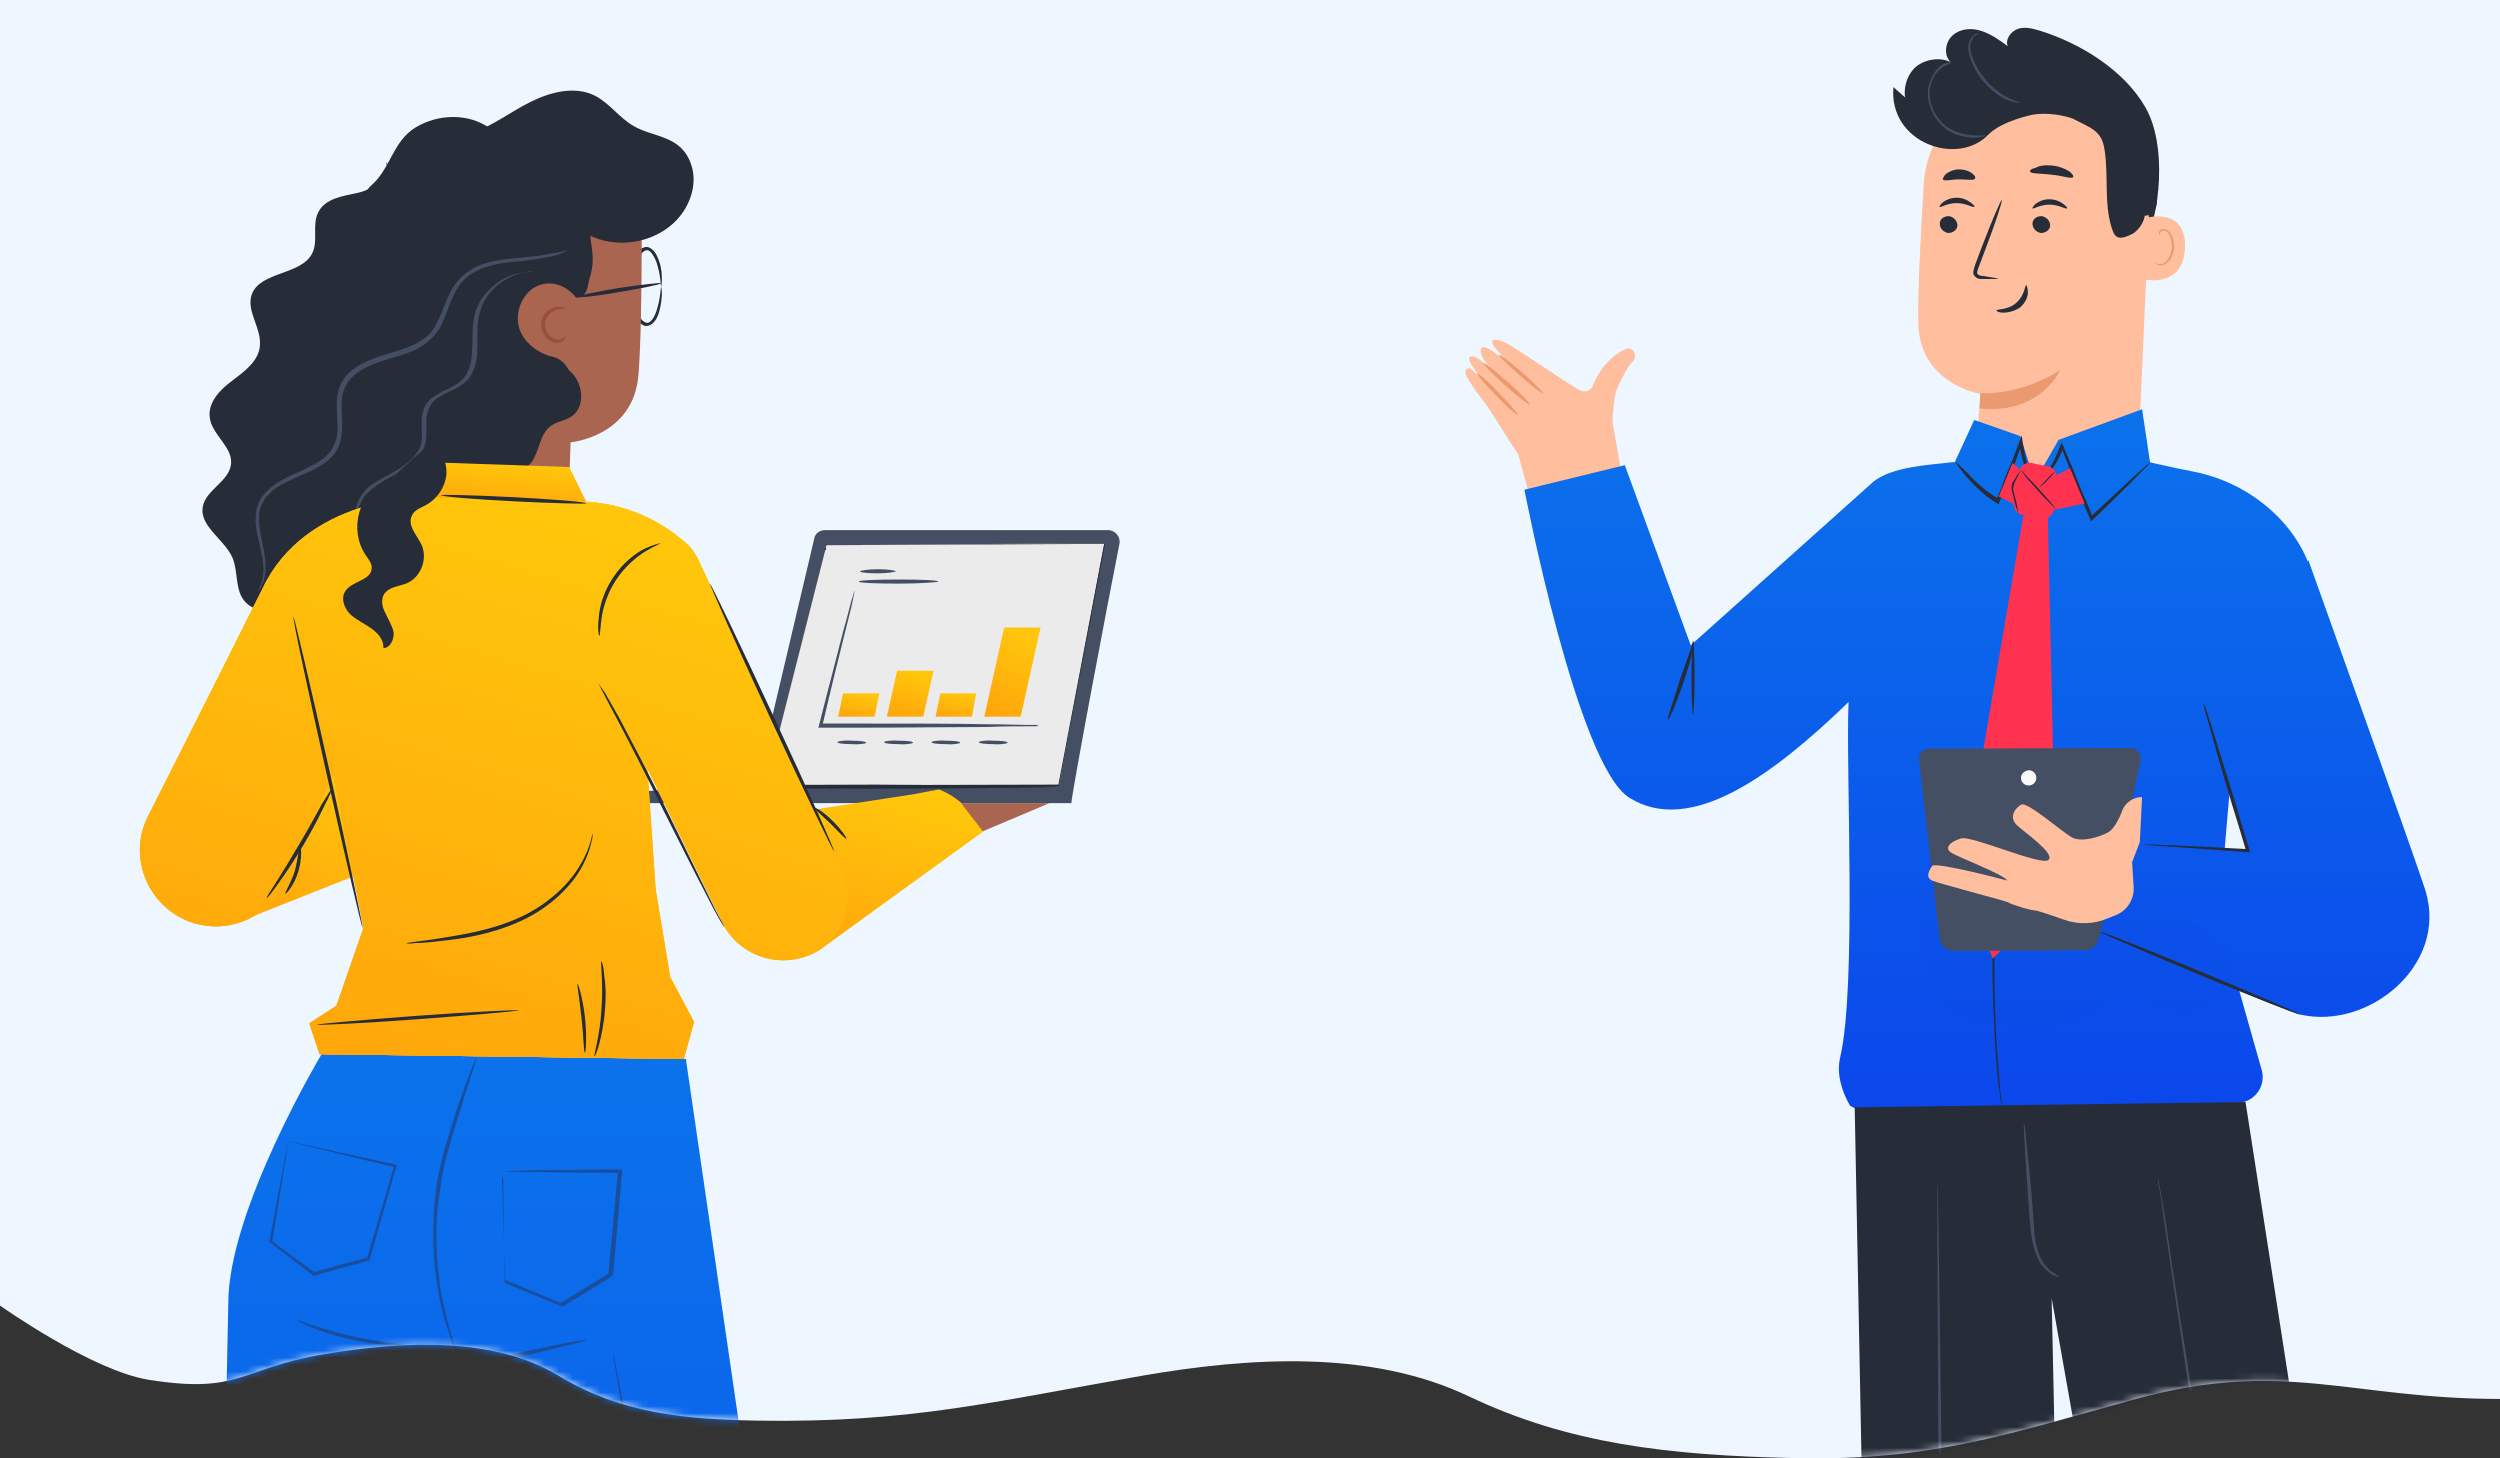 <svg width="360" height="210" viewBox="0 0 360 210" fill="none" xmlns="http://www.w3.org/2000/svg">
<rect x="0" y="0" width="360" height="210" fill="#333333" stroke="none"/>
<path d="M360 -500V201.449C338.497 201.449 328.827 195.633 307.624 201.449C288.969 206.566 278.169 210.361 258.829 209.973C239.977 209.594 225.756 207.843 211.589 201.108C197.407 194.322 179.905 195.427 164.425 198.113C142.893 201.868 130.976 204.911 109.131 204.574C98.608 204.377 89.446 203.562 80.46 198.113C71.475 192.665 58.789 192.961 46.653 195.008C34.517 197.056 34.707 200.779 21.474 198.7C13.248 197.408 0 188 0 188V-500H360Z" fill="#EEF7FF"/>
<mask id="mask0" mask-type="alpha" maskUnits="userSpaceOnUse" x="0" y="-500" width="360" height="710">
<path d="M360 -500V201.449C338.497 201.449 328.827 195.633 307.624 201.449C288.969 206.566 278.169 210.361 258.829 209.973C239.977 209.594 225.756 207.843 211.589 201.108C197.407 194.322 179.905 195.427 164.425 198.113C142.893 201.868 130.976 204.911 109.131 204.574C98.608 204.377 89.446 203.562 80.46 198.113C71.475 192.665 58.789 192.961 46.653 195.008C34.517 197.056 34.707 200.779 21.474 198.7C13.248 197.408 0 188 0 188V-500H360Z" fill="#EEF7FF"/>
</mask>
<g mask="url(#mask0)">
<path d="M308.483 36.17C311.198 30.76 312.041 20.889 308.951 15.478C305.862 10.068 299.496 6.176 293.598 4.373C292.568 4.088 291.538 3.803 290.508 4.183C289.572 4.563 288.73 5.607 289.104 6.651C287.981 5.797 286.764 4.942 285.359 4.468C283.955 3.993 282.364 4.088 281.24 5.037C280.117 5.986 279.836 7.885 280.866 8.929C279.274 8.17 277.121 8.549 275.81 9.688C274.5 10.922 273.938 13.01 274.5 14.719C275.061 16.332 276.372 18.231 277.495 19.56C278.712 20.794 278.806 22.027 278.432 23.831" fill="#262C38"/>
<path d="M218.635 65.442C216.317 62.021 214.993 59.483 213.338 57.386C211.351 54.738 210.689 53.524 211.131 53.193C211.793 52.752 211.572 52.862 215.876 57.166C215.876 57.166 209.696 51.096 212.124 51.317C213.227 51.428 218.414 56.504 218.414 56.504C213.889 52.862 212.786 50.766 213.338 50.103C214.221 49.11 220.4 55.29 220.4 55.29C220.4 55.29 215.545 50.655 214.993 49.662C214.441 48.559 215.876 48.889 216.979 49.441C218.303 50.103 225.145 54.849 227.242 56.062C228.676 56.945 229.339 55.621 229.339 55.621C230.552 52.31 233.311 50.434 234.304 50.214C235.297 49.993 235.849 51.317 235.077 52.09C234.415 52.752 233.753 54.076 233.201 55.179C232.759 56.062 232.539 56.945 232.428 57.938C232.318 59.042 232.208 59.925 232.208 60.807L235.297 78.353L224.262 86.188L218.635 65.442Z" fill="#FFBE9D"/>
<path d="M218.525 59.704C218.414 59.814 216.98 58.6 215.435 56.945C213.78 55.29 212.566 53.855 212.676 53.745C212.787 53.635 214.221 54.848 215.766 56.504C217.421 58.159 218.635 59.593 218.525 59.704Z" fill="#EB996E"/>
<path d="M220.289 58.269C220.179 58.38 218.634 57.166 216.758 55.511C214.882 53.855 213.558 52.421 213.668 52.31C213.778 52.2 215.323 53.414 217.199 55.069C219.075 56.724 220.399 58.159 220.289 58.269Z" fill="#EB996E"/>
<path d="M222.165 56.614C222.055 56.724 220.62 55.621 218.855 54.076C217.089 52.531 215.765 51.207 215.875 51.096C215.986 50.986 217.42 52.09 219.186 53.635C220.951 55.179 222.276 56.504 222.165 56.614Z" fill="#EB996E"/>
<path d="M294.552 11.37C285.503 10.708 277.558 17.55 277.006 26.599C276.565 34.213 276.124 42.379 276.234 46.462C276.344 55.29 285.172 56.724 285.172 56.724C285.172 56.724 283.958 72.063 284.069 74.601L307.463 75.705L309.56 28.364C310.001 19.536 303.27 12.032 294.552 11.37Z" fill="#FFBE9D"/>
<path d="M272.652 12.545C271.956 20.617 281.893 23.963 286.266 19.436C288.253 17.368 292.824 16.491 292.824 16.491C295.933 16.074 298.488 17.081 298.488 17.081C301.072 18.459 302.662 18.746 303.059 21.601C303.655 25.538 302.96 29.082 304.053 32.724C304.252 33.217 304.351 33.807 304.848 34.102C305.643 34.595 307.332 33.512 307.332 33.512C307.332 33.512 308.641 32.539 308.84 31.063C312.587 31.063 309.419 22.585 308.524 19.337C307.63 16.089 305.941 12.939 303.457 10.675C300.277 7.82 295.905 6.442 291.632 6.639C287.359 6.836 283.285 8.509 279.906 11.167C278.416 12.348 276.925 13.825 276.229 15.695" fill="#262C38"/>
<path d="M281.046 9.036C281.046 9.036 280.824 8.947 280.381 9.036C279.937 9.125 279.42 9.391 278.828 10.102C278.311 10.724 277.793 11.701 277.645 12.945C277.497 14.188 277.867 15.521 278.532 16.676C279.198 17.83 280.159 18.63 281.046 19.074C281.933 19.518 282.821 19.696 283.56 19.785C284.299 19.873 284.891 19.785 285.334 19.696C285.778 19.607 286 19.607 285.926 19.518C285.926 19.429 285.039 19.607 283.56 19.429C282.821 19.34 282.007 19.163 281.12 18.719C280.233 18.275 279.42 17.564 278.754 16.498C278.089 15.432 277.793 14.188 277.867 13.122C277.941 12.056 278.385 11.079 278.902 10.457C279.42 9.835 279.937 9.48 280.307 9.391C280.824 9.125 281.046 9.125 281.046 9.036Z" fill="#454F64"/>
<path d="M284.833 4.859C284.833 4.859 284.666 4.754 284.331 4.964C283.997 5.174 283.662 5.594 283.495 6.328C283.328 7.062 283.579 8.006 283.913 8.846C284.248 9.685 284.749 10.629 285.335 11.364C286.589 12.937 288.01 13.986 289.097 14.406C290.184 14.825 290.936 14.825 290.936 14.825C290.936 14.72 290.267 14.616 289.18 14.091C288.177 13.566 286.756 12.622 285.585 11.049C285 10.314 284.499 9.475 284.164 8.636C283.83 7.797 283.662 7.062 283.746 6.433C283.83 5.803 284.164 5.384 284.331 5.174C284.666 4.964 284.833 4.964 284.833 4.859Z" fill="#454F64"/>
<path d="M285.173 56.614C285.173 56.614 290.801 57.056 296.65 53.304C296.65 53.304 293.891 59.704 285.063 58.821L285.173 56.614Z" fill="#EB996E"/>
<path d="M308.789 31.454C308.9 31.344 314.859 29.689 314.638 35.647C314.417 41.717 308.458 40.282 308.458 40.062C308.348 39.951 308.789 31.454 308.789 31.454Z" fill="#FFBE9D"/>
<path d="M310.333 37.855C310.333 37.855 310.443 37.965 310.664 37.965C310.885 38.075 311.105 38.075 311.436 37.965C312.098 37.744 312.65 36.751 312.761 35.648C312.761 35.096 312.65 34.544 312.54 34.103C312.319 33.661 312.098 33.33 311.767 33.22C311.436 33.109 311.216 33.33 311.105 33.441C310.995 33.661 311.105 33.772 310.995 33.772C310.995 33.772 310.885 33.661 310.885 33.441C310.885 33.33 310.995 33.22 311.105 33.109C311.216 32.999 311.436 32.889 311.657 32.999C312.098 32.999 312.54 33.441 312.761 33.992C312.981 34.434 313.092 35.096 313.092 35.648C312.981 36.861 312.319 37.965 311.436 38.186C310.995 38.296 310.664 38.186 310.443 37.965C310.333 37.965 310.333 37.855 310.333 37.855Z" fill="#EB996E"/>
<path d="M279.325 32.227C279.325 32.889 279.877 33.44 280.539 33.551C281.201 33.551 281.863 33.109 281.863 32.447C281.863 31.785 281.312 31.233 280.649 31.123C279.877 31.123 279.325 31.564 279.325 32.227Z" fill="#262C38"/>
<path d="M279.326 29.799C279.436 29.909 280.429 29.247 281.753 29.247C283.078 29.247 284.071 29.909 284.291 29.799C284.402 29.688 284.181 29.468 283.74 29.137C283.298 28.806 282.636 28.475 281.753 28.475C280.871 28.475 280.208 28.806 279.767 29.137C279.436 29.468 279.215 29.688 279.326 29.799Z" fill="#262C38"/>
<path d="M292.678 32.227C292.678 32.889 293.23 33.441 293.892 33.551C294.554 33.551 295.216 33.109 295.216 32.447C295.216 31.785 294.665 31.234 294.003 31.123C293.23 31.123 292.678 31.565 292.678 32.227Z" fill="#262C38"/>
<path d="M292.679 30.02C292.789 30.13 293.782 29.468 295.106 29.468C296.431 29.468 297.424 30.13 297.644 30.02C297.755 29.91 297.534 29.689 297.093 29.358C296.651 29.027 295.989 28.696 295.106 28.696C294.224 28.696 293.562 29.027 293.12 29.358C292.789 29.689 292.568 30.02 292.679 30.02Z" fill="#262C38"/>
<path d="M287.712 40.172C287.712 40.061 286.83 39.951 285.505 39.73C285.174 39.73 284.843 39.62 284.733 39.399C284.622 39.179 284.843 38.737 284.954 38.406C285.285 37.523 285.616 36.641 285.947 35.758C287.381 32.006 288.374 28.916 288.264 28.806C288.154 28.695 286.83 31.785 285.395 35.537C285.064 36.42 284.733 37.303 284.402 38.185C284.291 38.627 284.071 39.068 284.181 39.51C284.291 39.73 284.512 39.951 284.733 40.061C284.954 40.172 285.174 40.172 285.285 40.172C286.829 40.172 287.712 40.172 287.712 40.172Z" fill="#262C38"/>
<path d="M291.795 41.055C291.575 41.055 291.575 42.489 290.361 43.593C289.147 44.696 287.492 44.475 287.492 44.696C287.492 44.806 287.823 45.027 288.485 45.027C289.147 45.027 290.14 44.806 290.913 44.255C291.685 43.593 292.016 42.71 292.016 42.158C292.016 41.386 291.795 41.055 291.795 41.055Z" fill="#262C38"/>
<path d="M292.349 24.723C292.459 25.054 293.893 24.944 295.438 25.164C296.983 25.275 298.307 25.826 298.528 25.495C298.639 25.385 298.418 24.944 297.866 24.613C297.314 24.281 296.542 23.95 295.549 23.84C294.556 23.73 293.673 23.84 293.121 24.171C292.569 24.281 292.238 24.502 292.349 24.723Z" fill="#262C38"/>
<path d="M279.77 25.826C279.991 26.157 280.984 25.826 282.087 25.826C283.191 25.826 284.184 26.047 284.405 25.716C284.515 25.605 284.405 25.274 283.963 24.943C283.522 24.612 282.86 24.392 282.087 24.392C281.315 24.392 280.653 24.723 280.211 25.054C279.88 25.385 279.77 25.716 279.77 25.826Z" fill="#262C38"/>
<path d="M219.517 70.518L233.973 66.987L243.463 92.919L269.837 69.304C272.596 67.208 277.451 66.987 281.203 66.546C281.314 66.546 281.424 66.546 281.534 66.546C282.969 66.325 283.631 66.214 284.514 66.104C290.914 70.849 301.729 71.18 308.018 66.214C308.018 66.214 312.764 67.318 315.633 67.87C324.571 69.525 330.971 76.036 332.737 82.105L321.592 107.817L319.495 132.204L325.675 154.054C326.337 156.261 324.792 158.578 322.474 158.799L267.299 159.681L266.416 159.24C265.202 157.143 264.43 154.605 264.982 152.288C267.409 141.805 265.754 110.575 266.196 101.085C255.381 111.569 243.463 120.397 234.635 114.879C227.132 110.244 219.517 70.518 219.517 70.518Z" fill="url(#paint0_linear)"/>
<path d="M309.784 67.759L308.46 58.931L296.432 63.345L293.011 69.304L290.914 62.794L284.293 60.476L281.534 66.435L286.279 73.277L295.439 75.043L309.784 67.759Z" fill="url(#paint1_linear)"/>
<path d="M299.08 132.425C299.08 132.425 328.323 145.446 331.302 146.108C341.124 148.315 352.49 138.935 349.29 128.342C348.076 124.369 332.406 80.67 332.406 80.67L317.398 101.306L323.688 122.493L307.136 121.39L299.08 132.425Z" fill="url(#paint2_linear)"/>
<path d="M292.789 70.739C292.789 70.739 293.01 70.629 293.231 70.408C293.451 70.187 293.893 69.746 294.334 69.194C295.217 68.091 296.431 66.435 297.203 64.228H296.762C297.534 66.325 298.527 68.642 299.521 71.291C299.962 72.504 300.514 73.608 300.955 74.712L301.066 75.043L301.397 74.822C303.824 72.504 305.921 70.408 307.356 68.973C308.018 68.311 308.569 67.649 309.121 67.208C309.563 66.766 309.673 66.546 309.673 66.546C309.673 66.546 309.452 66.766 309.011 67.097C308.459 67.539 307.907 68.091 307.135 68.753C305.59 70.187 303.493 72.174 300.955 74.491L301.397 74.601C300.955 73.498 300.514 72.284 299.962 71.18C298.969 68.642 297.976 66.215 297.093 64.228L296.872 63.676L296.652 64.228C295.879 66.435 294.776 68.091 294.003 69.194C293.341 70.077 292.789 70.629 292.789 70.739Z" fill="#262C38"/>
<path d="M281.532 66.435C281.532 66.435 281.973 67.208 282.966 68.422C283.959 69.525 285.394 71.18 287.601 72.505L287.822 72.615L287.932 72.284C288.374 71.18 288.815 70.077 289.256 68.863C290.029 67.097 290.691 65.332 291.132 63.787H290.691C291.132 65.773 291.574 67.428 291.905 68.532C292.236 69.635 292.346 70.408 292.456 70.298C292.456 70.298 292.456 69.635 292.236 68.422C292.015 67.208 291.574 65.553 291.243 63.566L291.132 62.684L290.801 63.566C290.249 65.111 289.587 66.766 288.815 68.532C288.374 69.746 287.932 70.96 287.491 71.953L287.822 71.843C285.725 70.629 284.18 69.084 283.187 67.98C282.084 66.987 281.532 66.325 281.532 66.435Z" fill="#262C38"/>
<path d="M288.486 160.675C288.486 160.675 288.486 160.344 288.375 159.792C288.265 159.13 288.265 158.247 288.044 157.143C287.934 156.04 287.824 154.605 287.713 152.95C287.603 152.178 287.603 151.295 287.493 150.302C287.493 149.419 287.382 148.426 287.382 147.433C287.161 143.35 287.161 138.494 287.272 132.977C287.382 127.569 287.713 121.61 288.155 115.32C289.037 102.851 290.251 91.595 291.244 83.429C291.686 79.346 292.127 76.146 292.348 73.718C292.458 72.615 292.569 71.732 292.679 71.07C292.789 70.518 292.789 70.187 292.789 70.187C292.789 70.187 292.679 70.518 292.569 71.07C292.458 71.732 292.348 72.615 292.238 73.718C291.907 76.036 291.465 79.236 290.913 83.319C289.92 91.485 288.596 102.741 287.713 115.21C287.272 121.5 287.051 127.459 286.941 132.866C286.83 138.273 286.941 143.239 287.161 147.322C287.161 148.315 287.272 149.308 287.272 150.302C287.382 151.184 287.382 152.067 287.493 152.95C287.603 154.605 287.713 155.93 287.934 157.143C288.044 158.247 288.265 159.13 288.265 159.792C288.375 160.344 288.375 160.675 288.486 160.675Z" fill="#262C38"/>
<path d="M243.794 102.851C243.905 102.851 244.015 100.534 244.015 97.554C244.015 94.685 243.905 92.257 243.794 92.257C243.684 92.257 243.574 94.575 243.574 97.554C243.574 100.534 243.684 102.851 243.794 102.851Z" fill="#262C38"/>
<path d="M240.152 103.513C240.152 103.954 240.924 102.63 242.469 98.106C243.572 95.016 244.014 92.368 243.904 92.368C243.793 92.368 243.021 94.795 241.917 97.885C240.924 101.085 240.041 103.513 240.152 103.513Z" fill="#262C38"/>
<path d="M298.086 67.428L295.327 68.863L295.879 73.387L300.183 72.504L298.086 67.428Z" fill="#FF3350"/>
<path d="M291.794 68.532L289.808 66.656L287.822 71.511L290.58 72.835L291.794 68.532Z" fill="#FF3350"/>
<path d="M294.887 74.491L296.1 128.894L286.941 138.053L282.527 125.914L291.355 74.27L294.887 74.491Z" fill="#FF3350"/>
<path d="M294.775 67.097C294.113 66.987 293.23 66.877 292.568 66.656C291.906 66.546 291.244 66.877 290.913 67.428L289.699 69.525C289.478 69.856 289.478 70.187 289.589 70.518L290.03 72.946C290.141 73.498 290.582 74.049 291.244 74.16L293.892 74.712C294.555 74.822 295.217 74.491 295.548 73.939L296.872 71.401C297.093 70.96 297.093 70.518 296.872 70.077L295.989 67.98C295.768 67.539 295.327 67.208 294.775 67.097Z" fill="#FF3350"/>
<path d="M291.024 67.759C291.024 67.759 291.245 68.091 291.686 68.642C292.128 69.194 292.79 69.856 293.452 70.629C294.114 71.401 294.776 72.063 295.328 72.615C295.769 73.056 296.1 73.387 296.1 73.387C296.1 73.387 295.88 73.056 295.438 72.504C294.997 71.953 294.335 71.291 293.673 70.518C293.011 69.746 292.349 69.084 291.797 68.532C291.355 67.98 291.024 67.649 291.024 67.759Z" fill="#262C38"/>
<path d="M293.672 70.187C293.672 70.187 294.334 69.746 294.886 69.084C295.548 68.422 295.989 67.87 295.989 67.87C295.989 67.87 295.327 68.311 294.775 68.973C294.113 69.635 293.672 70.187 293.672 70.187Z" fill="#262C38"/>
<path d="M290.582 73.719C290.692 73.719 290.361 72.284 289.92 70.629C289.809 69.746 290.361 69.084 290.582 68.532C290.913 67.98 290.913 67.649 290.913 67.649C290.913 67.649 290.802 67.98 290.471 68.422C290.361 68.642 290.14 68.973 289.92 69.304C289.699 69.635 289.588 70.077 289.699 70.629C289.92 71.511 290.14 72.284 290.251 72.836C290.471 73.387 290.582 73.719 290.582 73.719Z" fill="#262C38"/>
<path d="M267.077 159.461L270.94 359.195C270.94 360.519 272.043 361.623 273.367 361.623L296.651 361.402C297.976 361.402 299.079 360.299 299.079 358.864L295.437 186.938L325.674 357.65C326.005 359.857 327.991 361.402 330.198 361.292L349.73 360.63C352.378 360.519 354.365 358.202 353.923 355.554L323.356 158.688L267.077 159.461Z" fill="#262C38"/>
<path d="M340.35 350.698C340.35 350.698 340.35 350.588 340.35 350.257C340.35 349.926 340.24 349.484 340.129 348.933C339.909 347.719 339.688 345.953 339.246 343.636C338.474 339.001 337.37 332.38 336.046 324.214C333.287 307.772 329.536 285.26 325.342 260.211C321.259 235.271 317.507 212.539 314.969 196.207C313.645 188.041 312.652 181.42 311.99 176.786C311.659 174.468 311.328 172.703 311.107 171.489C310.997 170.937 310.886 170.496 310.886 170.165C310.886 169.834 310.776 169.723 310.776 169.723C310.776 169.723 310.776 169.834 310.776 170.165C310.776 170.496 310.886 170.937 310.997 171.489C311.217 172.703 311.438 174.468 311.769 176.786C312.431 181.42 313.424 188.041 314.638 196.207C317.176 212.65 320.708 235.271 324.901 260.211C328.984 285.15 332.846 307.772 335.715 324.104C337.15 332.27 338.364 338.891 339.136 343.415C339.577 345.732 339.909 347.498 340.129 348.712C340.24 349.264 340.35 349.705 340.35 350.036C340.24 350.588 340.35 350.698 340.35 350.698Z" fill="#454F64"/>
<path d="M280.649 351.471C280.759 351.471 280.539 310.862 280.097 260.652C279.656 210.553 279.104 169.833 278.994 169.833C278.884 169.833 279.104 210.443 279.546 260.652C279.987 310.751 280.539 351.471 280.649 351.471Z" fill="#454F64"/>
<path d="M291.465 161.888C291.354 161.888 291.465 163.212 291.575 165.309C291.685 167.406 291.906 170.385 292.127 173.585C292.237 175.241 292.347 176.786 292.568 178.22C292.789 179.655 293.23 180.869 293.782 181.862C294.444 182.745 295.106 183.296 295.658 183.627C296.21 183.848 296.541 183.958 296.541 183.848C296.651 183.738 295.217 183.407 294.113 181.641C293.561 180.758 293.23 179.544 293.01 178.22C292.899 176.896 292.789 175.241 292.679 173.696C292.458 170.496 292.127 167.516 291.906 165.419C291.685 163.102 291.575 161.888 291.465 161.888Z" fill="#454F64"/>
<g opacity="0.3">
<g opacity="0.3">
<g opacity="0.3">
<path opacity="0.3" d="M321.481 142.798C319.053 145.005 315.632 145.998 312.432 145.446C310.115 145.005 308.018 143.791 305.701 143.901C303.163 144.122 301.066 145.888 298.749 146.881C294.445 148.867 289.369 148.205 284.734 146.991C282.638 146.439 280.431 145.667 278.996 143.901C277.893 142.577 277.562 140.812 277.23 139.156C276.679 136.066 276.458 132.866 276.568 129.776C276.568 127.79 276.789 125.694 278.113 124.149C279.106 122.935 280.762 122.273 282.307 122.052C283.851 121.831 285.507 122.052 287.052 122.273C299.632 124.369 311.66 129.556 321.812 137.17" fill="#222222"/>
</g>
</g>
</g>
<path d="M308.568 121.61C308.568 121.61 309.01 121.721 309.672 121.721C310.555 121.831 311.548 121.831 312.872 121.942C315.631 122.162 319.383 122.383 323.687 122.714H324.018L323.907 122.383C323.576 121.279 323.245 120.176 322.914 119.072C321.479 114.107 320.045 109.693 319.052 106.492C318.61 104.948 318.169 103.623 317.838 102.63C317.507 101.747 317.397 101.196 317.286 101.306C317.286 101.306 317.397 101.858 317.617 102.741C317.948 103.734 318.279 105.058 318.721 106.603C319.604 109.803 320.928 114.327 322.473 119.293C322.804 120.397 323.135 121.5 323.466 122.604L323.687 122.273C319.383 122.052 315.521 121.831 312.872 121.721C311.548 121.721 310.555 121.61 309.672 121.61C309.01 121.61 308.568 121.61 308.568 121.61Z" fill="#262C38"/>
<path d="M302.39 134.191C302.39 134.301 308.79 137.06 316.735 140.37C324.681 143.681 331.191 146.219 331.302 146.108C331.302 145.998 324.901 143.239 316.956 139.929C308.901 136.618 302.39 133.97 302.39 134.191Z" fill="#262C38"/>
<path d="M305.921 120.728L308.238 109.472C308.459 108.589 307.687 107.706 306.804 107.706L277.782 107.817C276.899 107.817 276.237 108.589 276.347 109.472L279.326 135.184C279.437 136.177 280.32 136.949 281.313 136.949L300.293 136.839C301.176 136.839 301.948 136.177 302.169 135.294L305.921 120.728Z" fill="#454F64"/>
<path d="M308.459 114.769C307.245 114.769 306.031 115.541 305.59 116.755C305.149 117.969 304.376 119.403 303.604 119.845C302.169 120.617 299.741 121.279 298.417 120.617C297.093 119.955 291.907 115.32 291.024 115.872C290.141 116.424 289.368 117.527 290.251 118.631C291.134 119.624 295.99 122.824 294.996 123.817C294.114 124.811 283.961 120.286 282.416 120.728C280.871 121.169 279.989 122.052 280.871 122.714C281.754 123.376 288.596 125.914 289.037 126.797C289.037 126.797 278.664 124.038 278.223 124.7C277.782 125.362 277.23 126.356 278.223 126.797C279.216 127.238 288.155 129.556 289.037 129.887C289.81 130.328 292.458 131.101 293.01 131.101C293.341 131.101 295.327 131.763 297.203 132.425C299.3 133.197 301.617 133.087 303.604 132.204L304.707 131.763C306.362 131.101 307.356 129.445 307.245 127.68L307.025 124.149L308.128 121.279L308.459 114.769Z" fill="#FFBE9D"/>
<path d="M291.023 112.01C291.023 112.562 291.465 113.113 292.127 113.113C292.678 113.113 293.23 112.672 293.23 112.01C293.23 111.458 292.789 110.906 292.127 110.906C291.465 111.017 291.023 111.458 291.023 112.01Z" fill="#FAFAFA"/>
<path d="M46.309 151.803C46.309 151.803 32.873 174.225 32.873 187.659L29.515 351.235L50.754 356.273L66.955 196.45C66.955 196.45 106.174 356.767 107.459 356.767C108.743 356.767 128.007 353.31 128.007 353.31L98.765 152.494L46.309 151.803Z" fill="url(#paint3_linear)"/>
<path d="M54.707 192.005C54.707 192.005 54.707 192.104 54.707 192.4C54.707 192.697 54.608 193.092 54.51 193.586C54.312 194.672 54.114 196.253 53.818 198.228C53.127 202.278 52.237 208.007 51.151 215.218C48.977 229.541 46.31 249.395 44.038 271.423C41.766 293.45 40.383 313.403 39.593 327.924C39.197 335.135 38.901 341.061 38.703 345.111C38.605 347.087 38.506 348.667 38.506 349.754C38.506 350.248 38.407 350.643 38.407 350.939C38.407 351.235 38.407 351.334 38.407 351.334C38.407 351.334 38.407 351.235 38.407 350.939C38.407 350.643 38.407 350.248 38.407 349.754C38.407 348.667 38.506 347.087 38.506 345.111C38.605 341.061 38.802 335.233 39.197 327.924C39.889 313.403 41.173 293.45 43.445 271.423C45.718 249.395 48.484 229.541 50.756 215.218C51.842 208.007 52.83 202.278 53.621 198.228C54.016 196.253 54.213 194.672 54.51 193.586C54.608 193.092 54.707 192.697 54.707 192.4C54.608 192.203 54.608 192.005 54.707 192.005Z" fill="#194D9D"/>
<path d="M88.294 194.771C88.491 194.771 94.912 230.627 102.717 274.979C110.521 319.33 116.745 355.285 116.646 355.285C116.448 355.285 110.027 319.429 102.223 275.078C94.32 230.726 88.096 194.771 88.294 194.771Z" fill="#194D9D"/>
<path d="M66.266 196.154C66.266 196.154 66.167 196.055 66.068 195.759C65.969 195.462 65.772 195.067 65.574 194.573C65.179 193.487 64.586 191.906 63.993 189.931C62.907 185.98 62.018 180.251 62.512 173.929C62.61 172.348 62.808 170.867 63.104 169.385C63.401 167.903 63.697 166.52 64.092 165.236C64.882 162.569 65.574 160.297 66.266 158.322C66.957 156.346 67.55 154.865 67.945 153.778C68.143 153.284 68.34 152.889 68.439 152.593C68.538 152.296 68.636 152.198 68.636 152.198C68.636 152.198 68.636 152.395 68.538 152.692C68.439 152.988 68.34 153.482 68.143 153.976C67.747 155.161 67.254 156.741 66.661 158.618C66.068 160.594 65.278 162.866 64.586 165.533C64.191 166.817 63.895 168.2 63.598 169.681C63.401 171.163 63.203 172.645 63.006 174.225C62.512 180.448 63.302 186.079 64.389 190.03C64.882 192.005 65.475 193.586 65.772 194.672C66.068 195.561 66.266 196.154 66.266 196.154Z" fill="#194D9D"/>
<path d="M72.289 168.693C72.289 168.693 72.289 168.792 72.289 168.99C72.289 169.187 72.289 169.484 72.289 169.879C72.289 170.669 72.388 171.756 72.388 173.138C72.487 175.904 72.586 179.855 72.783 184.498L72.684 184.3C75.154 185.288 77.92 186.474 80.884 187.659H80.686C82.761 186.375 85.033 184.992 87.305 183.609C87.404 183.51 87.602 183.411 87.7 183.313L87.602 183.51C88.095 178.077 88.589 173.04 88.984 168.693L89.182 168.891C84.144 168.891 79.995 168.792 76.932 168.792C75.451 168.792 74.265 168.792 73.475 168.693C73.08 168.693 72.783 168.693 72.586 168.693C72.388 168.693 72.289 168.693 72.289 168.693C72.289 168.693 72.684 168.693 73.475 168.595C74.364 168.595 75.451 168.595 76.932 168.496C79.995 168.496 84.243 168.397 89.281 168.397H89.577V168.693C89.182 173.04 88.787 178.176 88.293 183.51V183.609L88.194 183.708C88.095 183.807 87.898 183.905 87.799 184.004C85.527 185.387 83.255 186.77 81.18 188.054L81.082 188.153H80.983C78.019 186.967 75.352 185.782 72.783 184.794L72.684 184.696V184.597C72.586 179.855 72.586 175.904 72.487 173.04C72.487 171.756 72.487 170.669 72.487 169.879C72.191 168.99 72.191 168.693 72.289 168.693Z" fill="#194D9D"/>
<path d="M41.469 164.347C41.469 164.347 41.469 164.743 41.37 165.434C41.272 166.224 41.074 167.212 40.876 168.397C40.481 170.966 39.889 174.62 39.197 178.868L39.098 178.67C40.975 180.053 43.05 181.634 45.322 183.214H45.124C47.495 182.523 50.064 181.831 52.632 181.14C52.731 181.14 52.929 181.041 53.027 181.041L52.83 181.239C54.312 176.3 55.596 171.756 56.781 167.805L56.979 168.101C52.435 167.014 48.681 166.125 45.915 165.434C44.63 165.138 43.544 164.841 42.753 164.644C41.963 164.446 41.568 164.347 41.469 164.347C41.469 164.347 41.864 164.347 42.556 164.545C43.346 164.743 44.433 164.94 45.717 165.236C48.483 165.829 52.435 166.718 56.979 167.706L57.176 167.805L57.078 168.002C55.892 171.953 54.608 176.596 53.225 181.436V181.535H53.126C53.027 181.535 52.83 181.634 52.731 181.634C50.163 182.325 47.594 183.017 45.223 183.708H45.124L45.026 183.609C42.852 181.93 40.778 180.35 38.901 178.967L38.802 178.868V178.769C39.592 174.423 40.284 170.768 40.778 168.101C40.975 166.916 41.173 165.928 41.37 165.138C41.37 164.644 41.469 164.347 41.469 164.347Z" fill="#194D9D"/>
<path d="M84.44 192.993C84.44 193.092 80.389 194.079 75.45 195.265C70.412 196.351 66.361 197.142 66.263 196.944C66.263 196.845 70.313 195.857 75.252 194.672C80.291 193.586 84.341 192.795 84.44 192.993Z" fill="#194D9D"/>
<path d="M57.966 193.684C57.966 193.783 57.077 193.783 55.694 193.684C54.311 193.586 52.335 193.289 50.162 192.795C47.988 192.302 46.111 191.709 44.827 191.116C43.543 190.622 42.752 190.128 42.752 190.128C42.752 190.03 43.642 190.326 44.926 190.82C46.309 191.215 48.186 191.808 50.26 192.302C52.335 192.795 54.311 193.092 55.694 193.289C57.077 193.487 57.966 193.586 57.966 193.684Z" fill="#194D9D"/>
<path d="M55.595 23.293C56.286 25.367 53.817 27.244 51.643 27.738C49.47 28.232 46.803 28.528 45.815 30.602C44.926 32.38 45.815 34.553 45.025 36.331C43.543 39.69 37.418 38.998 36.232 42.456C35.442 44.826 37.714 47.296 37.418 49.864C37.22 52.037 35.146 53.519 33.466 54.803C31.688 56.087 29.91 57.964 30.206 60.137C30.503 62.606 33.565 64.384 33.269 66.854C32.972 69.323 29.712 70.508 29.218 72.879C28.626 75.744 32.281 77.621 33.466 80.287C34.355 82.362 33.763 85.029 35.343 86.708C36.924 88.387 39.591 88.091 41.863 87.597C49.371 86.017 56.879 84.436 64.387 82.856C62.905 79.3 64.288 75.151 66.462 71.99C68.635 68.829 71.5 66.064 73.377 62.705C75.254 59.347 75.847 54.803 73.377 51.741" fill="#262C38"/>
<path d="M95.21 41.27C95.111 41.27 95.21 39.788 94.518 37.714C94.32 37.22 94.024 36.627 93.629 36.232C93.234 35.837 92.641 36.035 92.246 36.726C91.554 37.912 91.258 39.591 91.258 41.27C91.258 42.949 91.554 44.629 92.246 45.814C92.641 46.407 93.234 46.703 93.629 46.308C94.123 45.913 94.32 45.32 94.518 44.826C95.21 42.653 95.111 41.27 95.21 41.27C95.21 41.27 95.308 41.665 95.308 42.258C95.308 42.85 95.21 43.838 94.913 44.925C94.716 45.517 94.518 46.11 93.925 46.604C93.629 46.9 93.135 46.999 92.74 46.9C92.345 46.703 92.048 46.407 91.752 46.11C90.863 44.727 90.665 43.048 90.665 41.27C90.665 39.492 90.962 37.813 91.752 36.43C91.95 36.134 92.246 35.739 92.74 35.64C93.135 35.442 93.629 35.64 93.925 35.936C94.518 36.43 94.716 37.121 94.913 37.615C95.308 38.702 95.308 39.69 95.308 40.282C95.308 40.875 95.21 41.27 95.21 41.27Z" fill="#262C38"/>
<path d="M58.459 61.915C54.409 55 53.223 45.913 52.235 38.011C51.741 34.257 50.852 29.022 53.52 26.651C56.286 24.182 56.582 20.329 59.842 18.354C63.102 16.378 67.449 16.279 70.511 18.452" fill="#262C38"/>
<path d="M69.819 86.313C76.043 86.807 81.476 82.065 81.674 75.744C81.97 69.718 82.167 63.693 82.167 63.693C82.167 63.693 91.256 62.903 91.948 53.914C92.639 44.826 92.343 24.083 92.343 24.083C82.167 18.946 70.016 19.638 60.632 26.058L61.126 57.766L61.027 74.855C61.126 80.485 64.089 85.819 69.819 86.313Z" fill="#AA6550"/>
<path d="M82.958 42.85C81.377 40.875 78.908 40.184 76.833 41.468C74.759 42.85 73.968 45.814 75.055 47.987C75.845 49.567 77.623 50.95 79.5 51.345C81.18 51.74 82.365 53.321 82.168 55.099C81.871 57.371 78.117 58.161 76.438 60.038C73.771 62.902 68.041 64.187 64.089 64.582C60.237 64.977 60.731 65.076 58.459 61.915C56.878 59.643 56.384 57.371 56.285 54.605C56.186 47.987 56.087 41.369 55.89 34.652C55.89 32.281 55.791 29.812 56.384 27.54C56.977 25.169 58.162 22.996 60.138 21.613C62.311 20.132 65.077 20.033 67.646 19.243C70.807 18.255 73.376 16.18 76.339 14.699C79.303 13.217 82.859 12.328 85.724 13.81C87.799 14.896 89.182 16.971 91.256 18.156C94.121 19.835 98.171 19.44 99.555 23.786C100.048 25.268 99.95 26.849 99.456 28.33C97.48 34.158 90.268 36.43 85.033 33.961C84.934 34.948 85.922 37.121 84.835 40.282C84.637 41.27 84.539 42.85 82.958 42.85Z" fill="#262C38"/>
<path d="M81.377 48.481C81.377 48.481 81.377 48.678 81.278 48.876C81.081 49.074 80.784 49.37 80.29 49.37C79.302 49.469 78.018 48.382 77.919 46.9C77.919 46.209 78.117 45.419 78.611 45.024C79.006 44.53 79.599 44.332 79.994 44.233C80.883 44.036 81.476 44.431 81.377 44.431C81.377 44.53 80.784 44.431 80.093 44.629C79.401 44.826 78.413 45.616 78.512 46.802C78.512 47.987 79.5 48.876 80.192 48.876C80.982 48.975 81.278 48.382 81.377 48.481Z" fill="#995037"/>
<path d="M95.21 40.776C95.21 40.974 92.543 41.468 89.184 42.06C85.825 42.653 83.059 42.949 83.059 42.752C83.059 42.554 85.727 42.06 89.085 41.468C92.444 40.974 95.21 40.678 95.21 40.776Z" fill="#262C38"/>
<path d="M59.251 70.706C59.744 71.891 61.226 72.286 62.412 71.99C63.597 71.694 64.585 70.805 65.474 69.916C66.363 69.027 67.252 68.138 68.438 67.841C70.809 67.15 73.772 68.73 75.847 67.249C77.724 65.866 77.428 62.804 79.206 61.421C80.194 60.631 81.478 60.631 82.466 59.84C84.244 58.457 83.948 55.494 82.466 53.815C80.885 52.136 78.613 51.444 76.44 50.852L57.077 59.05L59.251 70.706Z" fill="#262C38"/>
<path d="M82.169 35.739C82.169 35.739 82.07 35.739 81.971 35.837C81.873 35.936 81.675 36.035 81.477 36.134C81.082 36.43 80.391 36.726 79.403 36.924C78.415 37.121 77.23 37.319 75.847 37.517C74.463 37.714 72.883 37.714 71.203 38.109C69.524 38.504 67.746 39.196 66.462 40.678C65.177 42.159 64.683 44.332 63.696 46.505C63.202 47.592 62.411 48.58 61.423 49.37C60.435 50.16 59.25 50.654 58.065 51.049C55.694 51.839 53.026 52.333 51.051 54.013C50.063 54.803 49.47 55.988 49.272 57.173C49.075 58.359 49.272 59.643 49.272 60.927C49.272 62.211 49.174 63.495 48.581 64.68C47.988 65.767 47 66.557 46.012 67.15C44.037 68.335 41.863 68.928 40.184 70.014C39.295 70.508 38.603 71.2 38.109 71.891C37.615 72.682 37.319 73.472 37.319 74.361C37.22 76.04 37.714 77.62 37.912 78.905C38.208 80.287 38.307 81.473 38.208 82.461C38.109 83.448 37.813 84.14 37.517 84.634C37.22 85.029 37.023 85.226 37.023 85.226C36.924 85.226 37.813 84.337 37.912 82.461C38.011 81.473 37.813 80.287 37.517 79.003C37.22 77.62 36.726 76.139 36.825 74.361C36.825 73.472 37.121 72.484 37.615 71.694C38.208 70.903 38.9 70.212 39.789 69.619C41.567 68.434 43.641 67.841 45.617 66.656C46.605 66.063 47.494 65.372 47.988 64.285C48.581 63.298 48.68 62.112 48.581 60.828C48.581 59.643 48.383 58.26 48.581 56.976C48.778 55.593 49.47 54.309 50.557 53.42C52.73 51.642 55.397 51.148 57.768 50.358C58.954 49.963 60.04 49.469 61.028 48.777C62.016 48.086 62.609 47.197 63.103 46.11C64.091 44.135 64.585 41.863 66.066 40.282C67.449 38.702 69.425 37.912 71.105 37.615C72.784 37.22 74.463 37.22 75.748 37.023C77.131 36.924 78.316 36.726 79.205 36.529C81.28 36.331 82.169 35.739 82.169 35.739Z" fill="#454F64"/>
<path d="M77.032 38.998C77.032 39.097 76.341 38.998 75.155 39.294C73.97 39.591 72.29 40.282 70.808 41.863C70.117 42.653 69.425 43.641 69.129 44.925C68.734 46.11 68.734 47.493 68.734 48.975C68.734 50.456 68.833 52.037 68.043 53.617C67.647 54.407 67.055 55.099 66.363 55.494C65.671 55.988 64.881 56.284 64.091 56.679C63.399 57.075 62.609 57.47 62.214 58.062C61.72 58.655 61.522 59.346 61.424 60.137C61.325 61.618 61.621 63.297 60.93 64.779C60.238 66.162 59.053 67.051 57.966 67.743C56.879 68.434 55.694 68.928 54.805 69.52C53.916 70.113 53.125 70.706 52.533 71.397C52.039 72.089 51.742 72.78 51.545 73.373C51.248 74.558 51.644 75.25 51.545 75.25C51.545 75.25 51.446 75.151 51.347 74.756C51.248 74.459 51.15 73.966 51.248 73.274C51.347 72.681 51.644 71.891 52.138 71.2C52.632 70.409 53.422 69.817 54.41 69.224C55.398 68.632 56.484 68.138 57.571 67.446C58.658 66.755 59.744 65.866 60.337 64.68C61.029 63.396 60.633 61.915 60.732 60.235C60.831 59.445 61.029 58.556 61.621 57.865C62.214 57.173 63.004 56.778 63.696 56.383C65.178 55.692 66.758 55 67.351 53.519C68.043 52.136 67.944 50.555 68.043 49.172C68.043 47.691 68.043 46.308 68.438 45.024C68.833 43.739 69.524 42.653 70.315 41.863C71.895 40.184 73.673 39.492 74.958 39.294C75.55 39.196 76.044 39.196 76.439 39.196C76.835 38.998 77.032 38.998 77.032 38.998Z" fill="#454F64"/>
<path d="M84.342 72.089L81.971 67.249L61.62 66.557L58.459 72.78H84.045" fill="url(#paint4_linear)"/>
<path d="M154.284 115.65C154.185 114.959 159.618 86.214 161.199 78.312C161.397 77.324 160.606 76.336 159.52 76.336H118.819C118.029 76.336 117.337 76.83 117.238 77.621L108.94 112.785L88.293 114.267L88.985 115.65H154.284V115.65Z" fill="#454F64"/>
<path d="M152.506 113.082L159.026 78.213L119.017 78.509L110.225 113.082H152.506Z" fill="#EBEBEB"/>
<path d="M110.225 113.18L119.017 78.509L159.125 78.312L152.506 113.18H110.225ZM119.017 78.509L110.225 113.082L152.408 112.983L159.026 78.213L119.017 78.509Z" fill="#262C38"/>
<path d="M152.406 113.279C152.406 113.378 140.65 113.576 126.227 113.576C111.804 113.576 100.048 113.477 100.048 113.279C100.048 113.181 111.804 112.983 126.227 112.983C140.749 113.082 152.406 113.181 152.406 113.279Z" fill="#262C38"/>
<path d="M149.64 104.488C149.64 104.488 149.442 104.488 149.146 104.587C148.751 104.587 148.257 104.587 147.664 104.587C146.281 104.587 144.404 104.587 142.132 104.686C137.489 104.686 131.068 104.784 123.955 104.784C121.979 104.784 120.004 104.784 118.127 104.784H117.83L117.929 104.488C119.312 98.957 120.596 94.215 121.485 90.659C121.979 88.98 122.276 87.696 122.572 86.609C122.868 85.72 122.967 85.128 123.066 85.128C123.066 85.128 122.967 85.621 122.77 86.609C122.572 87.597 122.177 88.98 121.782 90.659C120.893 94.215 119.707 98.957 118.423 104.488L118.225 104.192C120.102 104.192 122.078 104.192 124.054 104.192C131.167 104.192 137.588 104.192 142.231 104.291C144.503 104.291 146.38 104.389 147.763 104.389C148.356 104.389 148.85 104.389 149.245 104.389C149.541 104.488 149.64 104.488 149.64 104.488Z" fill="#454F64"/>
<path d="M120.696 103.204L121.388 99.845H126.623L125.932 103.204H120.696Z" fill="url(#paint5_linear)"/>
<path d="M127.709 103.204L129.19 96.586H134.426L132.944 103.204H127.709Z" fill="url(#paint6_linear)"/>
<path d="M134.723 103.204L135.415 99.845H140.552L139.959 103.204H134.723Z" fill="url(#paint7_linear)"/>
<path d="M141.736 103.204L144.601 90.363H149.836L146.972 103.204H141.736Z" fill="url(#paint8_linear)"/>
<path d="M124.745 106.957C124.745 107.056 123.757 107.254 122.671 107.155C121.485 107.155 120.596 107.056 120.596 106.859C120.596 106.76 121.485 106.562 122.671 106.661C123.757 106.661 124.745 106.76 124.745 106.957Z" fill="#454F64"/>
<path d="M131.463 106.957C131.463 107.056 130.475 107.254 129.388 107.155C128.203 107.155 127.314 107.056 127.314 106.859C127.314 106.76 128.203 106.562 129.388 106.661C130.574 106.661 131.562 106.76 131.463 106.957Z" fill="#454F64"/>
<path d="M138.279 106.957C138.279 107.056 137.291 107.254 136.204 107.155C135.019 107.155 134.13 107.056 134.13 106.859C134.13 106.76 135.019 106.562 136.204 106.661C137.39 106.661 138.279 106.76 138.279 106.957Z" fill="#454F64"/>
<path d="M145.095 106.957C145.095 107.056 144.108 107.254 143.021 107.155C141.835 107.155 140.946 107.056 140.946 106.859C140.946 106.76 141.835 106.562 143.021 106.661C144.206 106.661 145.095 106.76 145.095 106.957Z" fill="#454F64"/>
<path d="M135.118 83.745C135.118 83.844 132.55 84.041 129.388 84.041C126.227 84.041 123.659 83.942 123.659 83.745C123.659 83.547 126.227 83.448 129.388 83.448C132.55 83.448 135.118 83.547 135.118 83.745Z" fill="#454F64"/>
<path d="M128.994 82.263C128.994 82.362 127.808 82.559 126.425 82.559C125.042 82.559 123.857 82.461 123.857 82.263C123.857 82.164 125.042 81.967 126.425 81.967C127.907 81.967 128.994 82.164 128.994 82.263Z" fill="#454F64"/>
<path d="M118.029 136.788L141.639 119.7L140.75 118.317C139.466 116.243 137.49 114.563 135.218 113.674L131.563 114.366L109.73 117.724L118.029 136.788Z" fill="url(#paint9_linear)"/>
<path d="M34.157 132.837L53.816 125.034L49.371 108.834L33.466 114.267L34.157 132.837Z" fill="url(#paint10_linear)"/>
<path d="M117.139 137.282C121.98 134.813 123.264 129.084 120.893 124.145L100.642 80.781C100.148 79.695 99.456 78.707 98.567 78.016C90.565 71.101 81.773 72.287 81.773 72.287L60.632 71.595C60.632 71.595 44.036 71.595 37.812 84.733C37.318 85.72 27.736 104.883 21.315 117.527C18.351 123.355 21.216 130.467 27.341 132.739C32.774 134.714 38.701 132.146 41.072 126.911L47.987 111.501L52.334 133.628L46.012 151.803L98.468 152.494L94.418 128.096L93.233 110.711L103.902 132.64C106.273 137.678 112.2 139.653 117.139 137.282Z" fill="url(#paint11_linear)"/>
<g opacity="0.2">
<g opacity="0.2">
<g opacity="0.2">
<path opacity="0.2" d="M54.111 133.134C58.063 136.097 63.891 135.109 68.831 134.319C73.77 133.529 78.413 131.158 81.673 127.405C83.056 125.725 84.242 123.552 84.044 121.379C83.847 119.206 81.871 117.033 79.697 117.329C77.129 117.626 75.944 120.49 74.758 122.762C70.905 129.874 62.212 133.924 54.309 132.344C54.111 132.245 53.321 132.64 54.111 133.134Z" fill="#222222"/>
</g>
</g>
</g>
<g opacity="0.2">
<g opacity="0.2">
<g opacity="0.2">
<path opacity="0.2" d="M86.515 98.957C87.799 108.933 87.206 108.143 89.281 118.021C90.269 122.861 91.553 127.899 94.912 131.553L93.232 110.711L86.515 98.957Z" fill="#222222"/>
</g>
</g>
</g>
<path d="M46.012 151.803L44.53 147.358L48.481 144.79L96.591 140.838L99.95 147.16L98.468 152.494L46.012 151.803Z" fill="url(#paint12_linear)"/>
<path d="M117.139 137.282C121.98 134.813 123.264 129.084 120.893 124.145L100.642 80.781C100.148 79.695 99.456 78.707 98.567 78.016C90.565 71.101 81.773 72.286 81.773 72.286L60.632 71.595C60.632 71.595 44.036 71.595 37.812 84.732C37.318 85.72 27.736 104.883 21.315 117.527C18.351 123.355 21.216 130.467 27.341 132.738C32.774 134.714 38.701 132.146 41.072 126.911L47.987 111.501L52.334 133.627L46.012 151.803L98.468 152.494L94.418 128.096L93.233 110.711L103.902 132.64C106.273 137.677 112.2 139.653 117.139 137.282Z" fill="url(#paint13_linear)"/>
<path d="M46.012 151.803L44.53 147.358L48.481 144.789L96.591 140.838L99.95 147.16L98.468 152.494L46.012 151.803Z" fill="url(#paint14_linear)"/>
<path d="M55.989 69.224C54.014 70.015 52.334 71.694 51.742 73.768C51.149 75.843 51.445 78.114 52.631 79.892C53.026 80.485 53.619 81.177 53.52 81.868C53.421 83.646 50.556 83.646 49.667 85.226C49.074 86.214 49.568 87.597 50.457 88.486C51.346 89.276 52.433 89.77 53.421 90.462C54.409 91.153 55.298 92.141 55.199 93.326C56.187 93.326 56.78 92.042 56.681 91.054C56.483 90.067 55.891 89.177 55.495 88.288C55.002 87.4 54.804 86.214 55.397 85.424C56.088 84.535 57.373 84.436 58.459 84.041C60.534 83.251 61.62 80.584 60.731 78.51C60.04 77.028 58.558 75.645 59.348 74.163C59.743 73.373 60.731 73.077 61.423 72.682C63.004 71.793 64.09 70.113 64.288 68.335C64.386 66.557 63.596 64.681 62.213 63.594" fill="#262C38"/>
<path d="M47.79 113.576C47.889 113.576 47.494 114.563 46.703 116.045C46.012 117.527 44.925 119.601 43.641 121.774C42.357 123.947 41.072 125.824 40.084 127.207C39.097 128.59 38.504 129.38 38.405 129.281C38.306 129.281 38.899 128.392 39.788 127.009C40.677 125.627 41.863 123.651 43.147 121.478C44.431 119.305 45.518 117.329 46.308 115.847C47.197 114.366 47.79 113.477 47.79 113.576Z" fill="#262C38"/>
<path d="M43.247 121.873C43.346 121.873 43.543 123.552 42.95 125.528C42.358 127.503 41.172 128.788 41.074 128.689C40.975 128.59 41.864 127.207 42.456 125.429C42.95 123.454 43.049 121.873 43.247 121.873Z" fill="#262C38"/>
<path d="M120.103 122.564C120.004 122.663 115.855 114.07 110.915 103.401C105.976 92.734 102.123 84.041 102.222 84.041C102.321 83.942 106.47 92.536 111.409 103.204C116.349 113.773 120.202 122.466 120.103 122.564Z" fill="#262C38"/>
<path d="M95.11 78.213C95.11 78.312 94.221 78.608 92.937 79.399C91.653 80.189 89.973 81.572 88.689 83.547C87.405 85.523 86.812 87.597 86.615 89.079C86.417 90.561 86.417 91.548 86.318 91.548C86.219 91.548 86.022 90.561 86.219 88.98C86.318 87.4 86.911 85.227 88.294 83.152C89.677 81.078 91.455 79.695 92.838 79.004C94.123 78.411 95.11 78.213 95.11 78.213Z" fill="#262C38"/>
<path d="M52.234 133.726C52.135 133.726 49.764 123.75 46.998 111.304C44.232 98.858 42.059 88.782 42.257 88.782C42.355 88.782 44.726 98.759 47.492 111.205C50.258 123.651 52.333 133.726 52.234 133.726Z" fill="#262C38"/>
<path d="M141.54 119.7L151.123 115.65H138.379L141.145 119.206" fill="#AA6550"/>
<path d="M121.881 120.786C121.782 120.885 120.794 119.799 119.609 118.613C118.325 117.428 117.238 116.44 117.337 116.341C117.436 116.243 118.621 116.934 119.905 118.218C121.19 119.502 121.98 120.688 121.881 120.786Z" fill="#262C38"/>
<path d="M104.296 133.529C104.296 133.529 103.999 133.035 103.505 132.245C103.011 131.356 102.32 130.072 101.53 128.491C99.85 125.33 97.677 120.885 95.207 116.045C92.836 111.205 90.564 106.76 88.885 103.599C88.094 102.118 87.403 100.833 86.909 99.846C86.415 98.957 86.217 98.463 86.217 98.463C86.217 98.463 86.514 98.957 87.106 99.747C87.6 100.636 88.292 101.821 89.181 103.402C90.86 106.563 93.132 110.909 95.602 115.848C97.973 120.688 100.147 125.133 101.727 128.392C102.517 129.973 103.11 131.257 103.604 132.146C104.098 132.936 104.296 133.43 104.296 133.529Z" fill="#262C38"/>
<path d="M85.331 120.095C85.331 120.095 85.331 120.194 85.331 120.391C85.331 120.589 85.232 120.984 85.133 121.379C84.936 122.268 84.541 123.453 83.849 124.738C82.367 127.503 79.305 130.664 74.958 132.64C70.611 134.615 66.364 135.208 63.4 135.504C61.918 135.702 60.634 135.801 59.843 135.801C58.954 135.9 58.559 135.9 58.559 135.801C58.559 135.801 59.053 135.702 59.843 135.603C60.831 135.504 62.017 135.307 63.4 135.109C66.364 134.615 70.611 134.023 74.76 132.146C78.91 130.269 82.071 127.207 83.553 124.54C85.133 121.972 85.232 119.996 85.331 120.095Z" fill="#262C38"/>
<path d="M74.759 145.481C74.759 145.58 68.239 146.172 60.237 146.765C52.236 147.358 45.715 147.654 45.617 147.555C45.617 147.457 52.137 146.864 60.139 146.271C68.239 145.679 74.759 145.382 74.759 145.481Z" fill="#262C38"/>
<path d="M83.155 141.629C83.254 141.629 83.945 143.802 84.241 146.567C84.538 149.333 84.34 151.605 84.241 151.605C84.044 151.605 84.044 149.333 83.748 146.666C83.451 143.9 83.056 141.629 83.155 141.629Z" fill="#262C38"/>
<path d="M86.613 138.468C86.711 138.468 86.909 139.159 87.008 140.443C87.205 141.727 87.304 143.407 87.107 145.382C87.008 147.259 86.613 149.037 86.316 150.222C86.02 151.408 85.625 152.198 85.625 152.099C85.427 152.099 86.415 149.136 86.613 145.283C86.909 141.53 86.415 138.468 86.613 138.468Z" fill="#262C38"/>
<path d="M84.442 72.484C84.442 72.583 79.7 72.484 73.97 72.188C68.142 71.891 63.499 71.496 63.499 71.299C63.499 71.2 68.241 71.299 73.97 71.595C79.7 71.891 84.442 72.286 84.442 72.484Z" fill="#262C38"/>
</g>
<defs>
<linearGradient id="paint0_linear" x1="284.679" y1="58.931" x2="284.679" y2="159.681" gradientUnits="userSpaceOnUse">
<stop stop-color="#0B72EB"/>
<stop offset="1" stop-color="#0B47EB"/>
</linearGradient>
<linearGradient id="paint1_linear" x1="284.679" y1="58.931" x2="284.679" y2="159.681" gradientUnits="userSpaceOnUse">
<stop stop-color="#0B72EB"/>
<stop offset="1" stop-color="#0B47EB"/>
</linearGradient>
<linearGradient id="paint2_linear" x1="284.679" y1="58.931" x2="284.679" y2="159.681" gradientUnits="userSpaceOnUse">
<stop stop-color="#0B72EB"/>
<stop offset="1" stop-color="#0B47EB"/>
</linearGradient>
<linearGradient id="paint3_linear" x1="78.76" y1="151.803" x2="78.76" y2="356.767" gradientUnits="userSpaceOnUse">
<stop stop-color="#0B72EB"/>
<stop offset="1" stop-color="#0B47EB"/>
</linearGradient>
<linearGradient id="paint4_linear" x1="71.4" y1="66.557" x2="70.804" y2="73.267" gradientUnits="userSpaceOnUse">
<stop stop-color="#FFC60B"/>
<stop offset="1" stop-color="#FFA60B"/>
</linearGradient>
<linearGradient id="paint5_linear" x1="123.66" y1="99.845" x2="122.927" y2="103.342" gradientUnits="userSpaceOnUse">
<stop stop-color="#FFC60B"/>
<stop offset="1" stop-color="#FFA60B"/>
</linearGradient>
<linearGradient id="paint6_linear" x1="131.067" y1="96.586" x2="128.755" y2="102.936" gradientUnits="userSpaceOnUse">
<stop stop-color="#FFC60B"/>
<stop offset="1" stop-color="#FFA60B"/>
</linearGradient>
<linearGradient id="paint7_linear" x1="137.638" y1="99.845" x2="136.894" y2="103.337" gradientUnits="userSpaceOnUse">
<stop stop-color="#FFC60B"/>
<stop offset="1" stop-color="#FFA60B"/>
</linearGradient>
<linearGradient id="paint8_linear" x1="145.786" y1="90.363" x2="139.699" y2="100.752" gradientUnits="userSpaceOnUse">
<stop stop-color="#FFC60B"/>
<stop offset="1" stop-color="#FFA60B"/>
</linearGradient>
<linearGradient id="paint9_linear" x1="125.685" y1="113.674" x2="119.409" y2="137.114" gradientUnits="userSpaceOnUse">
<stop stop-color="#FFC60B"/>
<stop offset="1" stop-color="#FFA60B"/>
</linearGradient>
<linearGradient id="paint10_linear" x1="43.641" y1="108.834" x2="34.084" y2="130.754" gradientUnits="userSpaceOnUse">
<stop stop-color="#FFC60B"/>
<stop offset="1" stop-color="#FFA60B"/>
</linearGradient>
<linearGradient id="paint11_linear" x1="71.094" y1="71.595" x2="47.341" y2="152.547" gradientUnits="userSpaceOnUse">
<stop stop-color="#FFC60B"/>
<stop offset="1" stop-color="#FFA60B"/>
</linearGradient>
<linearGradient id="paint12_linear" x1="72.24" y1="140.838" x2="71.261" y2="153.43" gradientUnits="userSpaceOnUse">
<stop stop-color="#FFC60B"/>
<stop offset="1" stop-color="#FFA60B"/>
</linearGradient>
<linearGradient id="paint13_linear" x1="71.094" y1="71.595" x2="47.341" y2="152.547" gradientUnits="userSpaceOnUse">
<stop stop-color="#FFC60B"/>
<stop offset="1" stop-color="#FFA60B"/>
</linearGradient>
<linearGradient id="paint14_linear" x1="71.094" y1="71.595" x2="47.341" y2="152.547" gradientUnits="userSpaceOnUse">
<stop stop-color="#FFC60B"/>
<stop offset="1" stop-color="#FFA60B"/>
</linearGradient>
</defs>
</svg>

